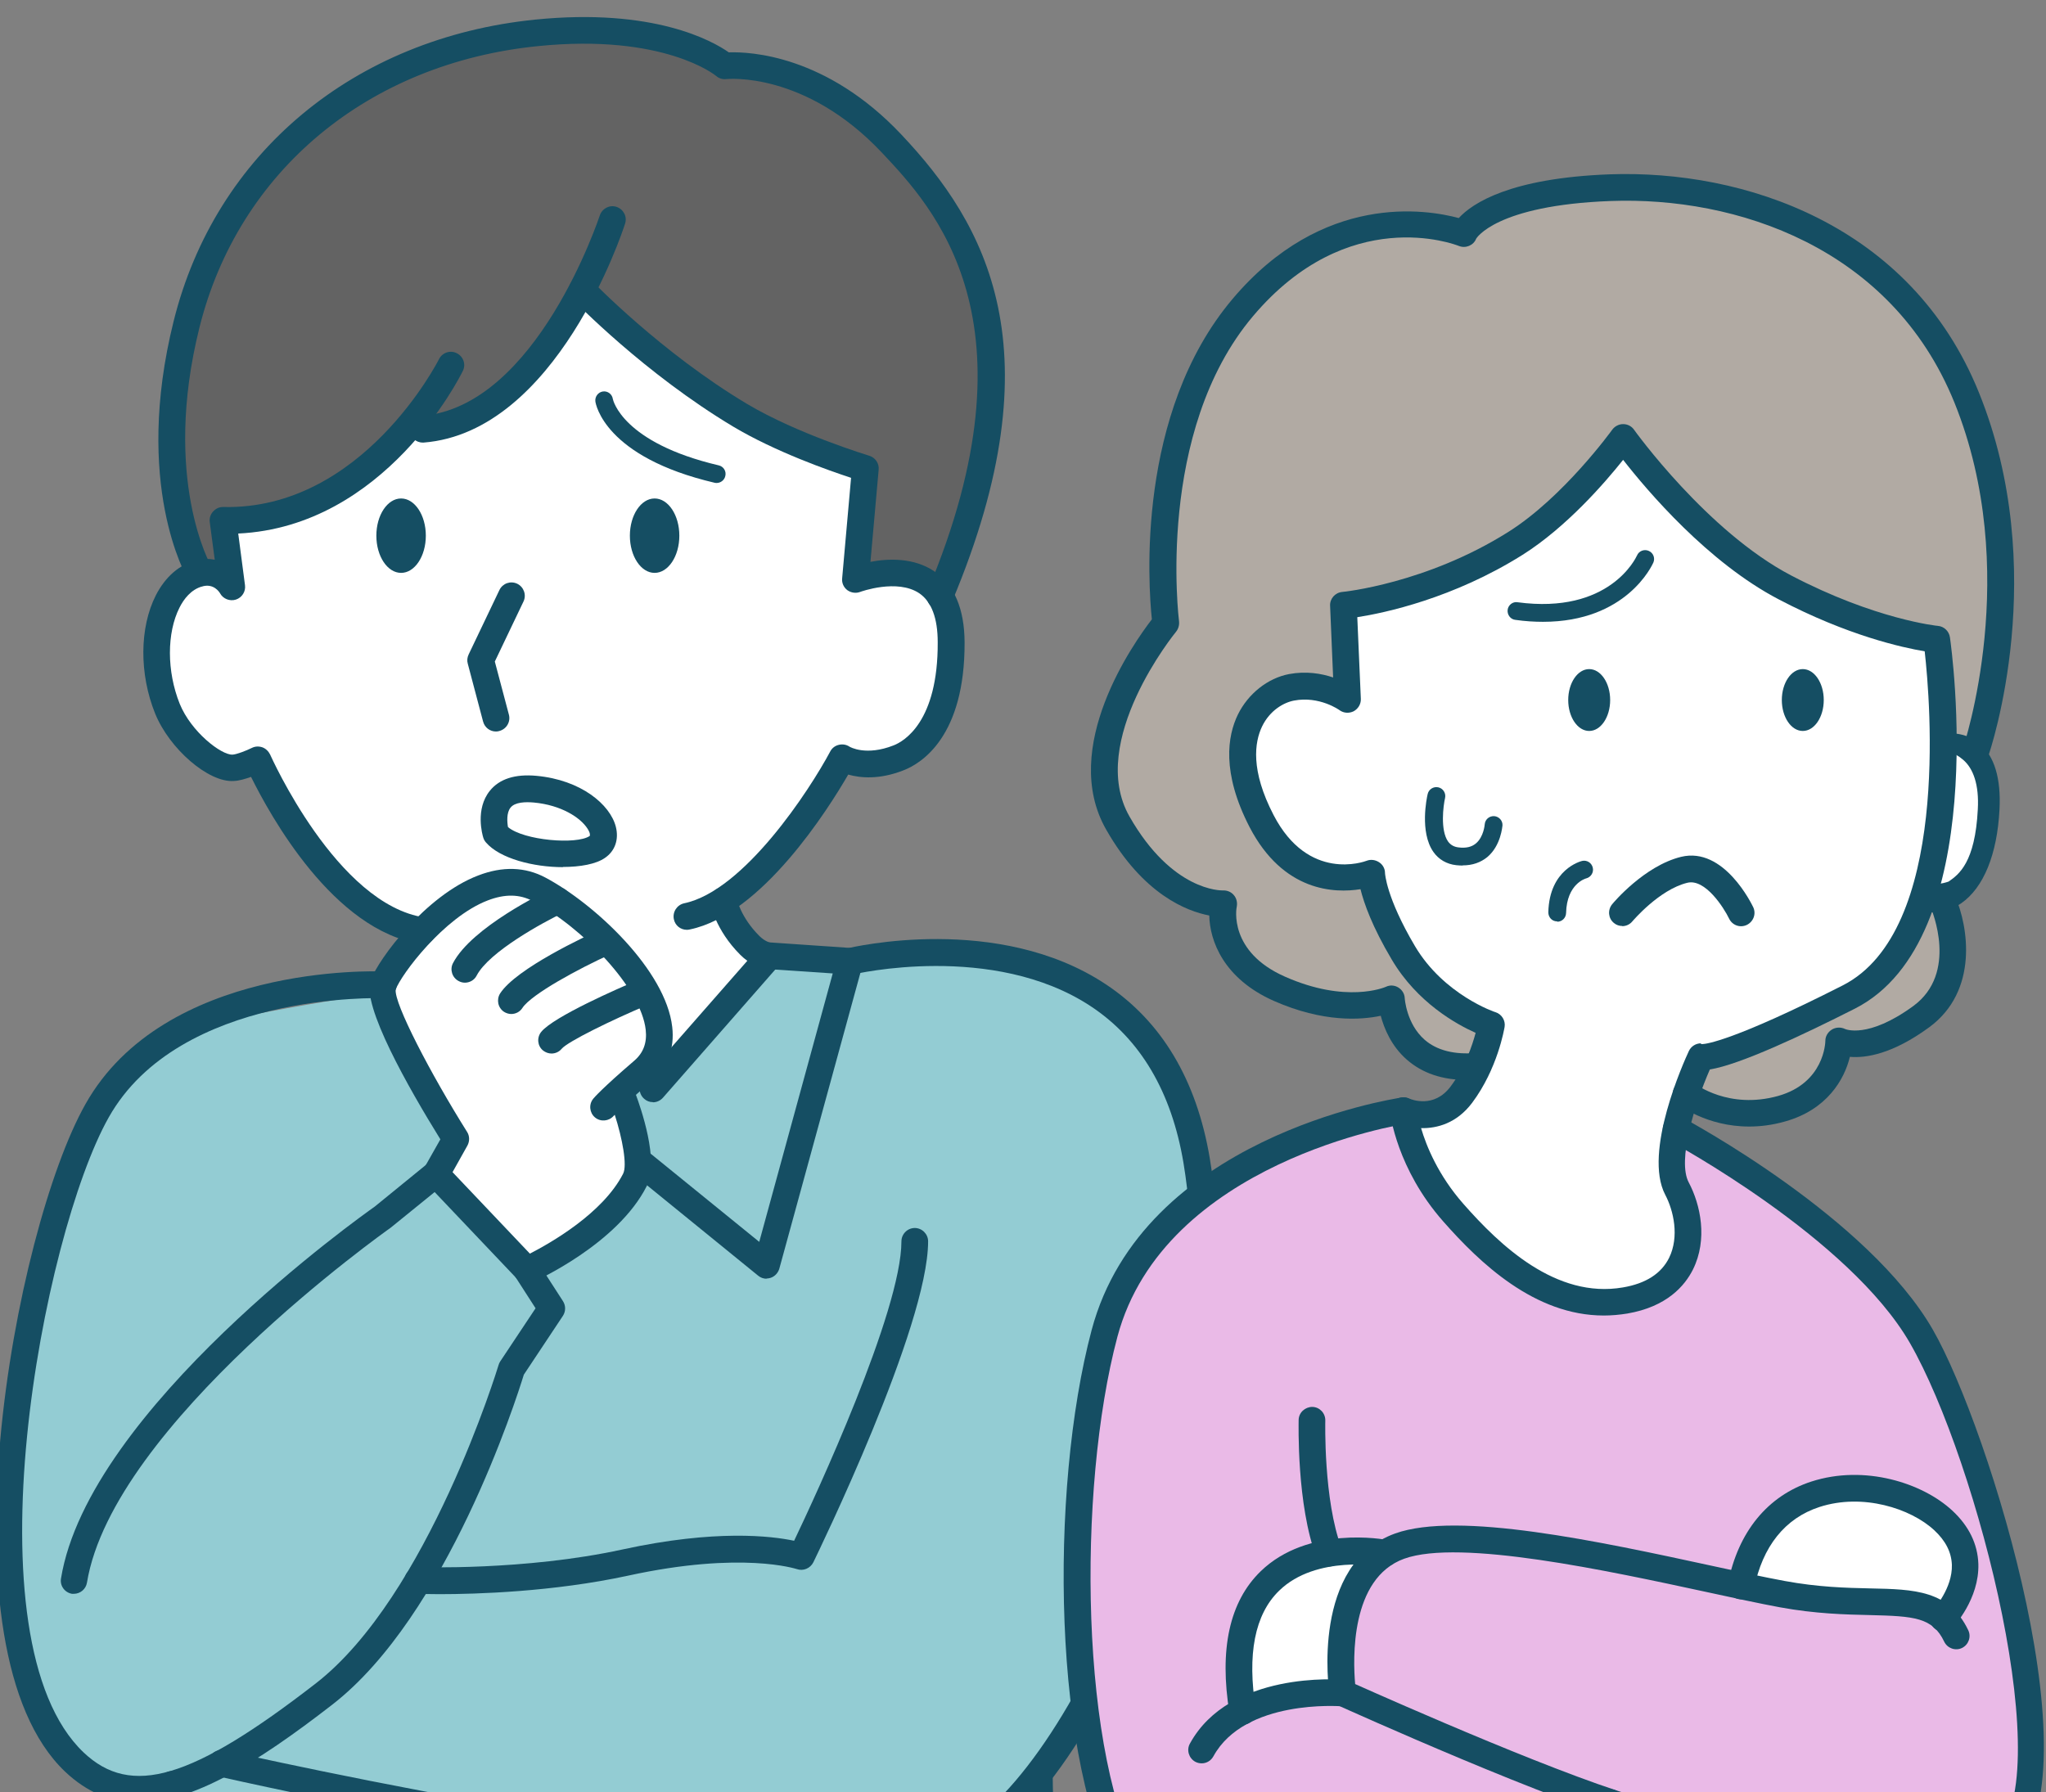<svg width="210" height="184" viewBox="0 0 210 184" fill="none" xmlns="http://www.w3.org/2000/svg">
<rect x="0" y="0" width="210" height="184" fill="#808080" stroke="none"/>
<g clip-path="url(#clip0_266_1101)">
<g clip-path="url(#clip1_266_1101)">
<path d="M22.735 46.858L19.429 59.267C19.429 59.267 14.114 64.914 16.397 70.085C18.68 75.257 23.922 78.784 23.922 78.784L26.443 77.962C26.443 77.962 32.652 90.864 35.94 92.435C39.227 94.007 41.419 95.962 41.419 95.962L35.465 107.475L33.785 129.131L53.455 142.361C53.455 142.361 84.759 123.758 85.252 122.954C85.746 122.15 84.449 101.061 84.449 101.061L76.614 98.137L74.257 92.435C74.257 92.435 78.477 89.584 81.399 85.454C84.321 81.324 86.44 77.779 86.44 77.779C86.44 77.779 92.85 78.565 94.476 76.226C96.101 73.886 97.581 72.717 97.617 67.436C97.654 62.154 96.211 58.792 96.211 58.792L95.078 36.679L50.898 16.687L27.082 35.711L22.735 46.84V46.858Z" fill="white"/>
<path d="M22.735 57.987L19.886 57.512C19.886 57.512 14.9 38.744 21.311 26.921C27.721 15.097 36.104 6.91 49.309 4.315C62.514 1.72 64.578 3.182 67.007 3.785C69.436 4.388 73.71 6.289 73.71 6.289C73.71 6.289 78.879 6.124 83.116 8.61C87.353 11.095 97.435 17.546 100.284 28.748C103.133 39.95 100.43 50.111 99.225 53.693C98.019 57.275 96.759 60.509 96.759 60.509C96.759 60.509 95.079 58.974 93.307 58.974C91.535 58.974 87.992 59.778 87.992 59.778L88.796 47.845C88.796 47.845 79.025 44.72 73.527 41.12C68.03 37.52 59.811 30.594 59.811 30.594C59.811 30.594 54.478 38.653 51.738 40.755C48.999 42.856 42.223 44.081 42.223 44.081C42.223 44.081 38.205 48.485 33.694 50.586C29.182 52.688 22.753 52.998 22.753 52.998V58.006L22.735 57.987Z" fill="#636363"/>
<path d="M17.658 222.459V183.187C17.658 183.187 18.79 186.33 13.201 183.607C7.612 180.884 -3.455 176.9 1.494 146.309C6.444 115.717 10.516 109.102 15.831 106.799C21.146 104.496 39.264 101.901 39.264 101.901L47.72 116.375L45.455 119.591L53.656 129.916L62.13 125.019C62.13 125.019 65.29 124.379 65.363 120.523C65.436 116.667 64.048 112.976 64.048 112.976L78.97 97.954L87.225 98.685C87.225 98.685 109.781 95.688 115.498 104.314C121.214 112.939 130.2 135.216 117.324 162.226C104.448 189.236 105.416 183.662 105.416 183.662L110.585 214.254L113.141 218.895L17.658 222.441V222.459Z" fill="#93CCD3"/>
<path d="M54.076 131.725C53.711 131.725 53.345 131.579 53.09 131.305L43.757 121.473C43.337 121.035 43.264 120.377 43.556 119.865L45.2 116.96C41.93 111.678 37.109 103.217 38.04 100.64C38.844 98.429 43.702 91.923 49.072 89.877C51.574 88.908 53.911 88.981 55.994 90.096C61.035 92.782 68.34 99.599 68.998 105.428C69.253 107.64 68.523 109.558 66.897 110.965C66.258 111.514 65.728 111.989 65.272 112.391C65.71 113.579 67.701 119.171 66.386 121.748C63.372 127.723 54.989 131.488 54.624 131.652C54.441 131.725 54.258 131.762 54.076 131.762V131.725ZM46.442 120.322L54.386 128.692C56.487 127.614 61.875 124.562 63.957 120.487C64.395 119.628 63.884 116.886 63.098 114.438C63.025 114.511 63.007 114.547 62.989 114.547C62.496 115.114 61.637 115.187 61.071 114.712C60.505 114.237 60.413 113.378 60.888 112.793C60.961 112.702 61.765 111.751 65.107 108.882C66.039 108.078 66.422 107.036 66.276 105.721C65.801 101.426 59.774 95.213 54.697 92.508C53.327 91.777 51.811 91.759 50.058 92.435C45.547 94.171 41.182 100.037 40.615 101.572C40.414 102.979 44.232 110.289 47.939 116.192C48.213 116.612 48.213 117.161 47.976 117.599L46.442 120.34V120.322Z" fill="#154E63"/>
<path d="M47.72 100.878C47.501 100.878 47.282 100.823 47.081 100.713C46.405 100.366 46.149 99.526 46.496 98.868C48.432 95.176 55.811 91.613 56.651 91.211C57.327 90.882 58.149 91.174 58.477 91.869C58.806 92.545 58.514 93.367 57.82 93.696C55.774 94.665 50.204 97.698 48.925 100.147C48.688 100.622 48.195 100.878 47.72 100.878Z" fill="#154E63"/>
<path d="M52.487 104.094C52.231 104.094 51.975 104.021 51.738 103.875C51.099 103.455 50.934 102.614 51.336 101.975C53.017 99.398 60.158 96.09 61.564 95.451C62.258 95.14 63.062 95.451 63.372 96.145C63.683 96.839 63.372 97.644 62.678 97.954C59.464 99.398 54.532 102.066 53.619 103.473C53.364 103.875 52.925 104.094 52.469 104.094H52.487Z" fill="#154E63"/>
<path d="M56.615 108.152C56.304 108.152 55.994 108.042 55.738 107.841C55.154 107.366 55.081 106.507 55.555 105.922C56.852 104.35 63.464 101.463 65.454 100.622C66.148 100.33 66.952 100.659 67.244 101.353C67.537 102.048 67.208 102.852 66.514 103.144C62.733 104.734 58.277 106.927 57.656 107.658C57.382 107.987 56.998 108.152 56.596 108.152H56.615Z" fill="#154E63"/>
<path d="M41.168 58.81C42.57 58.81 43.707 57.1 43.707 54.991C43.707 52.881 42.57 51.171 41.168 51.171C39.766 51.171 38.629 52.881 38.629 54.991C38.629 57.1 39.766 58.81 41.168 58.81Z" fill="#154E63"/>
<path d="M67.188 58.81C68.59 58.81 69.727 57.1 69.727 54.991C69.727 52.881 68.59 51.171 67.188 51.171C65.786 51.171 64.65 52.881 64.65 54.991C64.65 57.1 65.786 58.81 67.188 58.81Z" fill="#154E63"/>
<path d="M50.898 75.093C50.295 75.093 49.747 74.691 49.583 74.069L48.012 68.13C47.921 67.819 47.957 67.49 48.103 67.18L51.263 60.564C51.592 59.888 52.395 59.596 53.09 59.925C53.765 60.254 54.057 61.076 53.729 61.752L50.788 67.911L52.231 73.356C52.432 74.088 51.994 74.837 51.263 75.038C51.154 75.074 51.026 75.093 50.916 75.093H50.898Z" fill="#154E63"/>
<path d="M57.765 89.018C54.77 89.018 51.3 88.141 49.875 86.478C49.747 86.331 49.656 86.167 49.601 85.984C49.51 85.692 48.761 83.06 50.277 81.178C51.263 79.954 52.871 79.442 55.062 79.643C59.628 80.063 62.623 82.585 63.208 84.869C63.537 86.167 63.135 87.355 62.094 88.067C61.181 88.707 59.555 88.999 57.784 88.999L57.765 89.018ZM52.14 84.906C53.766 86.277 59.19 86.733 60.523 85.82C60.578 85.747 60.578 85.491 60.304 85.07C59.573 83.919 57.583 82.64 54.788 82.384C53.948 82.311 52.852 82.329 52.396 82.914C51.976 83.444 52.049 84.394 52.14 84.906Z" fill="#154E63"/>
<path d="M73.567 49.581C73.567 49.581 73.421 49.581 73.366 49.563C62.042 46.913 61.148 41.467 61.111 41.23C61.038 40.736 61.385 40.261 61.878 40.188C62.371 40.115 62.828 40.462 62.901 40.956C62.919 41.065 63.887 45.451 73.768 47.772C74.261 47.882 74.572 48.375 74.444 48.868C74.352 49.289 73.969 49.581 73.549 49.581H73.567Z" fill="#154E63"/>
<path d="M43.392 45.433C42.679 45.433 42.077 44.885 42.022 44.172C41.967 43.423 42.533 42.765 43.282 42.692C55.099 41.76 61.491 22.297 61.564 22.115C61.802 21.402 62.569 21 63.281 21.237C63.993 21.475 64.395 22.242 64.158 22.955C63.884 23.832 57.126 44.355 43.483 45.433C43.446 45.433 43.41 45.433 43.373 45.433H43.392Z" fill="#154E63"/>
<path d="M43.41 96.894C43.41 96.894 43.282 96.894 43.209 96.894C34.223 95.578 27.703 83.663 25.767 79.752C25.201 79.954 24.543 80.155 23.995 80.173C21.402 80.356 17.384 76.865 15.922 73.247C14.279 69.171 14.315 64.42 15.995 61.112C16.982 59.194 18.425 57.933 20.196 57.512C20.872 57.348 21.493 57.348 22.041 57.458L21.529 53.602C21.475 53.2 21.603 52.797 21.877 52.505C22.151 52.213 22.497 52.03 22.936 52.048C37.2 52.359 44.98 37.026 45.053 36.88C45.382 36.204 46.204 35.912 46.88 36.259C47.556 36.588 47.848 37.41 47.501 38.087C47.172 38.763 39.501 54.059 24.452 54.771L25.146 60.071C25.237 60.729 24.835 61.35 24.214 61.551C23.593 61.752 22.899 61.478 22.589 60.911C22.497 60.747 21.931 59.906 20.835 60.181C19.612 60.473 18.845 61.533 18.425 62.373C17.11 64.968 17.11 68.916 18.443 72.242C19.612 75.129 22.717 77.523 23.867 77.468C24.269 77.45 25.274 77.066 25.858 76.774C26.187 76.609 26.57 76.591 26.936 76.719C27.283 76.847 27.557 77.121 27.721 77.45C27.794 77.596 34.57 92.874 43.611 94.189C44.359 94.299 44.871 94.993 44.761 95.743C44.67 96.419 44.067 96.912 43.41 96.912V96.894Z" fill="#154E63"/>
<path d="M70.495 95.451C69.856 95.451 69.29 95.012 69.162 94.354C69.016 93.605 69.491 92.892 70.221 92.728C76.376 91.448 83.134 81.05 85.216 77.139C85.398 76.792 85.709 76.555 86.093 76.463C86.458 76.372 86.86 76.427 87.188 76.646C87.243 76.683 88.887 77.633 91.718 76.518C92.795 76.098 96.284 74.088 96.247 65.937C96.247 63.452 95.608 61.77 94.366 60.911C92.101 59.376 88.321 60.747 88.284 60.765C87.846 60.93 87.353 60.857 86.969 60.583C86.586 60.29 86.385 59.833 86.439 59.358L87.353 49.051C85.07 48.302 79.591 46.383 75.244 43.788C66.13 38.324 59.062 31.014 58.77 30.722C58.24 30.174 58.258 29.315 58.806 28.785C59.354 28.255 60.212 28.273 60.742 28.821C60.815 28.894 67.847 36.186 76.65 41.449C81.892 44.574 89.142 46.749 89.216 46.785C89.837 46.968 90.257 47.571 90.184 48.229L89.343 57.677C91.152 57.33 93.8 57.22 95.918 58.664C97.946 60.053 98.987 62.501 99.005 65.937C99.042 75.568 94.622 78.346 92.74 79.076C90.238 80.063 88.284 79.862 87.061 79.515C85.033 83.024 78.203 93.879 70.806 95.414C70.714 95.432 70.623 95.451 70.532 95.451H70.495Z" fill="#154E63"/>
<path d="M96.466 62.556C96.284 62.556 96.101 62.52 95.937 62.447C95.243 62.154 94.914 61.35 95.206 60.656C106.84 32.97 95.809 21.292 90.512 15.664C82.604 7.276 74.641 8.116 74.55 8.116C74.166 8.171 73.783 8.043 73.49 7.787C73.454 7.751 68.157 3.42 55.208 4.735C37.784 6.49 24.47 17.564 20.47 33.627C16.598 49.161 21.621 58.024 21.676 58.115C22.059 58.773 21.84 59.614 21.183 59.998C20.525 60.382 19.703 60.162 19.32 59.523C19.082 59.12 13.658 49.691 17.822 32.97C22.096 15.755 36.323 3.895 54.934 2.012C67.098 0.788 73.143 4.205 74.805 5.375C76.979 5.302 84.814 5.649 92.503 13.8C101.179 22.992 108.575 35.894 97.727 61.734C97.507 62.264 96.996 62.574 96.466 62.574V62.556Z" fill="#154E63"/>
<path d="M67.007 113.14C66.678 113.14 66.368 113.031 66.112 112.793C65.546 112.3 65.491 111.422 65.984 110.856L76.705 98.63C76.468 98.466 76.212 98.246 75.974 98.009C73.399 95.432 72.924 92.8 72.906 92.691C72.778 91.942 73.271 91.229 74.02 91.101C74.769 90.973 75.463 91.466 75.609 92.198C75.609 92.252 76.011 94.153 77.929 96.072C78.55 96.693 79.116 96.784 79.134 96.784C79.627 96.858 80.066 97.205 80.23 97.68C80.394 98.155 80.321 98.685 79.992 99.05L68.048 112.683C67.774 112.994 67.39 113.158 67.025 113.158L67.007 113.14Z" fill="#154E63"/>
<path d="M78.677 131.269C78.367 131.269 78.056 131.159 77.819 130.958L65.126 120.633C64.541 120.158 64.45 119.299 64.925 118.696C65.4 118.111 66.258 118.02 66.861 118.495L77.929 127.486L85.472 99.928L78.878 99.489C78.129 99.434 77.545 98.776 77.6 98.027C77.655 97.278 78.294 96.693 79.061 96.748L87.316 97.314C87.718 97.351 88.102 97.552 88.339 97.881C88.576 98.21 88.65 98.648 88.54 99.032L79.992 130.227C79.865 130.666 79.536 131.031 79.097 131.177C78.97 131.214 78.823 131.25 78.677 131.25V131.269Z" fill="#154E63"/>
<path d="M88.175 192.306C66.514 192.306 24.543 182.84 22.424 182.365C21.694 182.2 21.219 181.469 21.383 180.72C21.548 179.989 22.278 179.514 23.027 179.678C23.63 179.824 84.193 193.494 97.106 188.523C109.196 183.863 126.109 147.241 121.47 119.372C120.246 112.08 117.05 106.671 111.972 103.309C101.909 96.657 87.663 100.001 87.535 100.038C86.787 100.22 86.056 99.763 85.873 99.032C85.691 98.301 86.147 97.552 86.878 97.37C87.517 97.223 102.42 93.715 113.47 101.024C119.223 104.825 122.821 110.856 124.173 118.915C128.775 146.546 112.557 185.508 98.092 191.063C95.864 191.922 92.394 192.288 88.156 192.288L88.175 192.306Z" fill="#154E63"/>
<path d="M7.612 163.615C7.612 163.615 7.466 163.615 7.393 163.615C6.644 163.487 6.133 162.792 6.261 162.043C9.092 144.664 37.273 124.708 38.46 123.867L43.866 119.463C44.451 118.988 45.309 119.079 45.784 119.664C46.259 120.249 46.167 121.108 45.583 121.583L40.086 126.042C39.72 126.298 11.594 146.217 8.927 162.463C8.818 163.139 8.233 163.615 7.576 163.615H7.612Z" fill="#154E63"/>
<path d="M14.206 185.033C11.466 185.033 8.982 184.046 6.681 181.871C-6.542 169.298 1.476 126.298 8.763 113.36C16.854 98.959 38.478 99.69 39.392 99.727C40.141 99.763 40.725 100.403 40.707 101.152C40.67 101.902 40.031 102.486 39.282 102.468C39.063 102.468 18.425 101.792 11.156 114.712C4.361 126.773 -3.547 168.366 8.58 179.898C13.457 184.521 19.685 182.675 32.397 172.825C43.939 163.889 51.099 140.37 51.172 140.132C51.208 140.004 51.263 139.876 51.336 139.767L54.971 134.302L52.925 131.123C52.523 130.483 52.706 129.642 53.345 129.222C53.984 128.82 54.825 129.003 55.245 129.642L57.783 133.571C58.076 134.028 58.076 134.613 57.783 135.07L53.765 141.119C52.998 143.622 45.894 165.863 34.095 175C26.223 181.104 19.721 185.051 14.224 185.051L14.206 185.033Z" fill="#154E63"/>
<path d="M45.09 163.651C43.757 163.651 42.953 163.615 42.825 163.615C42.077 163.578 41.474 162.957 41.51 162.189C41.547 161.44 42.204 160.837 42.935 160.874C43.044 160.874 53.839 161.257 63.884 159.064C73.436 156.981 79.171 157.676 81.508 158.169C83.7 153.582 92.522 134.595 92.522 127.431C92.522 126.682 93.142 126.061 93.891 126.061C94.64 126.061 95.261 126.682 95.261 127.431C95.261 136.185 83.956 159.393 83.481 160.38C83.17 161.002 82.44 161.312 81.782 161.075C81.746 161.075 76.194 159.192 64.468 161.751C56.779 163.414 48.871 163.651 45.108 163.651H45.09Z" fill="#154E63"/>
<path d="M17.658 222.495C16.909 222.495 16.288 221.874 16.288 221.125V183.187C16.288 182.437 16.909 181.816 17.658 181.816C18.407 181.816 19.027 182.437 19.027 183.187V221.125C19.027 221.874 18.407 222.495 17.658 222.495Z" fill="#154E63"/>
<path d="M111.717 218.347C111.224 218.347 110.749 218.073 110.511 217.616C105.489 208.113 105.306 183.187 105.306 182.145C105.306 181.396 105.909 180.774 106.676 180.774C107.425 180.774 108.046 181.377 108.046 182.145C108.046 182.401 108.228 207.437 112.94 216.355C113.287 217.031 113.032 217.854 112.374 218.201C112.173 218.31 111.954 218.365 111.735 218.365L111.717 218.347Z" fill="#154E63"/>
</g>
<g clip-path="url(#clip2_266_1101)">
<path d="M178.69 131.14L172.032 115.919L174.148 109.477C174.148 109.477 188.229 102.998 192.971 99.932C197.713 96.866 199.446 92.595 199.446 92.595C199.446 92.595 204.243 88.909 204.206 84.474C204.17 80.039 201.708 75.038 201.708 75.038V53.722L157.076 35.617C157.076 35.617 139.092 47.59 137.925 50.656C136.758 53.722 123.352 76.206 123.352 76.206L130.575 99.111L147.209 103.436L151.714 109.44C151.714 109.44 150.583 113.638 148.048 114.021C145.513 114.405 142.175 115.938 142.175 115.938L118.373 173.773L129.261 182.406L195.853 173.773C195.853 173.773 205.155 169.868 204.225 168.754C203.294 167.641 204.298 155.249 204.298 155.249L185.073 139.791L178.726 131.158L178.69 131.14Z" fill="white"/>
<path d="M171.248 120.555C171.248 120.555 176.173 131.761 168.841 133.677C161.508 135.593 152.881 127.965 150.237 125.647C147.592 123.329 144.035 114.003 144.035 114.003C144.035 114.003 124.154 119.989 118.336 127.362C112.518 134.735 108.104 163.224 110.548 173.737C112.992 184.249 117.588 194.396 117.588 194.396C117.588 194.396 118.792 207.208 118.336 213.851C117.88 220.494 116.841 226.407 116.841 226.407L188.448 227.94L191.895 192.242C191.895 192.242 204.425 193.484 206.249 188.811C208.073 184.139 209.532 176.292 206.249 162.896C202.966 149.5 197.896 137.126 194.777 133.659C191.658 130.191 174.586 117.379 174.586 117.379L172.014 115.919L171.248 120.555Z" fill="#EABAE7"/>
<path d="M199.464 166.126C199.464 166.126 203.55 162.695 201.689 159.447C199.829 156.198 193.883 150.084 187.299 153.241C180.714 156.399 178.671 162.805 178.671 162.805C178.671 162.805 186.368 164.666 189.232 164.757C192.095 164.849 199.446 166.126 199.446 166.126H199.464Z" fill="white"/>
<path d="M141.463 160.012C141.463 160.012 138.126 163.224 138.034 166.126C137.943 169.028 138.034 173.39 138.034 173.39C138.034 173.39 133.201 173.207 131.45 174.047C129.699 174.886 127.93 175.689 127.93 175.689C127.93 175.689 125.796 170.47 127.93 166.217C130.064 161.965 130.976 159.83 134.222 159.465C137.469 159.1 141.463 160.03 141.463 160.03V160.012Z" fill="white"/>
<path d="M151.696 109.441L153.155 105.243C153.155 105.243 147.719 103.162 145.914 100.644C144.108 98.125 140.351 89.785 140.351 89.785C140.351 89.785 135.481 90.843 133.529 89.201C131.578 87.558 127.529 82.832 127.529 79.072C127.529 75.312 129.061 70.859 131.997 70.585C134.934 70.312 137.834 70.585 137.834 70.585L137.688 62.373C137.688 62.373 147.409 60.548 152.644 57.427C157.879 54.306 166.469 45.053 166.469 45.053C166.469 45.053 176.556 57.463 182.866 60.128C189.177 62.792 198.37 65.293 198.37 65.293L199.409 75.604L202.492 77.01C202.492 77.01 207.033 61.205 204.772 51.915C202.51 42.626 197.257 28.883 187.171 24.248C177.085 19.612 167.892 18.189 160.925 19.594C153.957 20.999 150.218 23.992 150.218 23.992C150.218 23.992 144.892 21.236 139.275 23.7C133.657 26.164 123.407 31.493 120.944 44.907C118.482 58.321 119.631 63.979 119.631 63.979C119.631 63.979 110.858 74.454 113.63 81.718C116.403 88.982 118.117 89.383 119.668 90.424C121.218 91.464 125.431 92.778 125.431 92.778C125.431 92.778 124.738 95.899 127.529 98.91C130.319 101.921 134.77 103.454 137.287 103.181C139.804 102.907 142.43 102.615 142.43 102.615C142.43 102.615 142.758 106.174 145.111 107.597C147.464 109.021 151.677 109.459 151.677 109.459L151.696 109.441Z" fill="#B1AAA3"/>
<path d="M197.202 92.76C197.202 92.76 194.977 99.275 189.998 102.195C185.019 105.115 174.586 108.455 174.586 108.455L173.072 112.287C173.072 112.287 176.629 115.518 181.134 114.021C185.639 112.525 189.451 107.068 189.451 107.068C189.451 107.068 196.072 107.305 198.133 103.582C200.194 99.859 199.428 92.614 199.428 92.614L197.202 92.76Z" fill="#B1AAA3"/>
<path d="M164.627 135.046C165.411 135.046 166.214 134.973 167.017 134.845C171.084 134.151 172.926 131.998 173.765 130.319C175.297 127.235 174.549 123.676 173.327 121.376C172.142 119.131 173.929 113.382 175.498 109.787C178.58 109.294 185.055 106.247 190.381 103.545C204.425 96.41 200.321 66.68 200.139 65.42C200.048 64.8 199.537 64.307 198.917 64.252C198.844 64.252 192.478 63.595 183.833 59.069C175.224 54.561 167.783 44.213 167.71 44.104C167.454 43.739 167.035 43.538 166.597 43.538C166.159 43.538 165.74 43.757 165.484 44.104C165.43 44.177 160.469 51.057 154.796 54.616C146.388 59.909 137.852 60.767 137.761 60.767C137.031 60.84 136.484 61.46 136.521 62.19L136.831 69.545C135.645 69.143 134.076 68.87 132.307 69.198C130.119 69.618 128.112 71.206 127.054 73.359C125.997 75.531 125.358 79.291 128.258 84.912C131.724 91.573 136.995 91.701 139.639 91.281C140.004 92.741 140.843 95.132 142.85 98.508C145.458 102.925 149.489 105.152 151.458 106.028C151.112 107.323 150.364 109.568 148.887 111.539C147.172 113.82 144.874 112.871 144.601 112.762C144.145 112.561 143.616 112.616 143.233 112.908C142.831 113.2 142.612 113.674 142.667 114.167C142.704 114.404 143.378 119.989 148.121 125.373C151.878 129.644 157.514 135.046 164.609 135.046H164.627ZM174.586 107.104C174.075 107.104 173.583 107.396 173.346 107.889C172.853 108.948 168.622 118.274 170.92 122.654C171.777 124.278 172.379 126.942 171.321 129.114C170.518 130.739 168.932 131.761 166.579 132.162C159.703 133.348 153.939 127.837 150.2 123.584C147.628 120.664 146.406 117.671 145.859 115.81C147.519 115.846 149.525 115.299 151.094 113.218C153.72 109.714 154.395 105.608 154.431 105.425C154.541 104.768 154.14 104.111 153.501 103.91C153.447 103.91 148.194 102.122 145.239 97.14C142.266 92.121 142.156 89.639 142.156 89.62C142.156 89.164 141.919 88.744 141.536 88.507C141.172 88.27 140.697 88.197 140.278 88.361C140.041 88.452 134.295 90.569 130.72 83.671C128.331 79.072 128.769 76.188 129.535 74.582C130.337 72.921 131.76 72.118 132.818 71.918C135.426 71.425 137.469 72.885 137.487 72.903C137.907 73.213 138.472 73.25 138.946 73.013C139.402 72.757 139.694 72.282 139.676 71.753L139.311 63.358C142.138 62.92 149.16 61.423 156.255 56.97C160.779 54.123 164.737 49.542 166.597 47.206C169.059 50.364 175.297 57.737 182.575 61.533C189.67 65.256 195.269 66.479 197.549 66.862C198.133 72.045 200.121 95.57 189.141 101.155C177.905 106.867 175.115 107.159 174.786 107.177C174.713 107.177 174.659 107.177 174.586 107.177V107.104Z" fill="#154E63"/>
<path d="M158.371 63.833C166.944 63.833 169.57 58.029 169.698 57.755C169.898 57.299 169.698 56.752 169.224 56.551C168.768 56.35 168.22 56.551 168.02 57.025C167.892 57.299 165.174 63.084 155.763 61.825C155.271 61.734 154.796 62.117 154.742 62.61C154.687 63.103 155.033 63.577 155.526 63.632C156.547 63.778 157.496 63.833 158.389 63.833H158.371Z" fill="#154E63"/>
<path d="M185.037 75.038C183.848 75.038 182.885 73.616 182.885 71.863C182.885 70.109 183.848 68.687 185.037 68.687C186.226 68.687 187.189 70.109 187.189 71.863C187.189 73.616 186.226 75.038 185.037 75.038Z" fill="#154E63"/>
<path d="M163.113 75.038C161.925 75.038 160.961 73.616 160.961 71.863C160.961 70.109 161.925 68.687 163.113 68.687C164.302 68.687 165.266 70.109 165.266 71.863C165.266 73.616 164.302 75.038 163.113 75.038Z" fill="#154E63"/>
<path d="M166.488 95.077C166.889 95.077 167.272 94.913 167.545 94.585C167.582 94.548 170.281 91.336 173.181 90.624C175.024 90.168 176.939 93.197 177.468 94.292C177.796 94.986 178.598 95.278 179.292 94.949C179.966 94.621 180.276 93.818 179.948 93.124C179.82 92.869 176.957 86.883 172.543 87.96C168.767 88.89 165.594 92.668 165.466 92.832C164.992 93.416 165.065 94.274 165.649 94.749C165.904 94.968 166.214 95.059 166.524 95.059L166.488 95.077Z" fill="#154E63"/>
<path d="M159.83 94.621C160.323 94.621 160.724 94.238 160.742 93.727C160.815 90.734 162.73 90.186 162.822 90.168C163.296 90.04 163.606 89.547 163.478 89.055C163.351 88.562 162.876 88.27 162.384 88.379C162.256 88.416 159.028 89.219 158.918 93.654C158.918 94.165 159.301 94.585 159.812 94.585H159.83V94.621Z" fill="#154E63"/>
<path d="M150.145 88.836C151.13 88.836 151.969 88.544 152.662 87.978C154.067 86.792 154.194 84.821 154.213 84.748C154.249 84.237 153.848 83.817 153.355 83.78C152.845 83.762 152.425 84.127 152.389 84.638C152.389 84.638 152.297 85.916 151.477 86.591C151.039 86.956 150.455 87.084 149.707 86.992C149.233 86.938 148.887 86.737 148.631 86.39C147.811 85.222 148.139 82.704 148.321 81.919C148.431 81.426 148.121 80.933 147.628 80.824C147.136 80.714 146.643 81.025 146.534 81.517C146.443 81.9 145.695 85.405 147.117 87.449C147.665 88.233 148.485 88.708 149.47 88.817C149.689 88.836 149.908 88.854 150.109 88.854L150.145 88.836Z" fill="#154E63"/>
<path d="M198.388 93.672C199.391 93.672 200.394 93.343 201.306 92.723C203.604 91.117 204.991 87.704 205.228 83.087C205.392 79.893 204.699 77.612 203.185 76.334C201.452 74.874 199.318 75.349 199.227 75.367C198.734 75.476 198.424 75.969 198.552 76.462C198.661 76.954 199.154 77.265 199.646 77.137C199.719 77.137 200.479 77.124 201.5 78C202.521 78.876 203.146 80.531 203 83.087C202.726 88.543 201.058 89.77 200 90.5C198.552 91 198 90.5 197.476 91.683C196.983 91.537 196.491 91.81 196.327 92.285C196.163 92.759 196.455 93.27 196.929 93.435C197.403 93.581 197.895 93.654 198.388 93.654V93.672Z" fill="#154E63"/>
<path d="M150.528 110.864C150.948 110.864 151.367 110.846 151.805 110.809C152.553 110.736 153.118 110.079 153.045 109.331C152.972 108.583 152.298 108.035 151.568 108.09C149.288 108.291 147.482 107.834 146.224 106.739C144.345 105.097 144.181 102.487 144.181 102.469C144.163 102.012 143.908 101.611 143.525 101.374C143.142 101.136 142.667 101.1 142.248 101.301C142.084 101.374 138.144 103.034 131.888 100.26C126.088 97.705 126.89 93.234 126.945 93.052C127.018 92.632 126.909 92.194 126.635 91.883C126.361 91.555 125.942 91.391 125.522 91.409C125.322 91.409 120.306 91.5 115.929 83.817C111.533 76.115 120.616 64.964 120.707 64.855C120.944 64.563 121.054 64.179 121.017 63.796C120.999 63.595 118.573 44.341 128.605 32.46C138.363 20.908 149.288 25.069 149.744 25.251C150.437 25.525 151.24 25.196 151.513 24.503C151.513 24.503 153.483 21.072 165.32 20.634C178.143 20.159 194.12 25.342 200.595 41.312C207.599 58.613 201.544 76.59 201.489 76.772C201.233 77.484 201.616 78.269 202.328 78.506C203.039 78.761 203.823 78.378 204.061 77.666C204.334 76.9 210.499 58.54 203.112 40.289C196.126 23.006 178.927 17.404 165.211 17.896C155.015 18.279 151.13 20.853 149.726 22.386C146.425 21.492 135.773 19.721 126.507 30.69C116.585 42.443 117.862 60.073 118.227 63.577C116.385 65.968 108.724 76.754 113.539 85.167C117.333 91.829 121.82 93.544 124.118 93.982C124.173 96.592 125.595 100.479 130.775 102.761C135.791 104.969 139.658 104.714 141.719 104.276C142.065 105.571 142.795 107.378 144.4 108.783C145.987 110.17 148.03 110.864 150.528 110.864Z" fill="#154E63"/>
<path d="M179.529 115.646C180.678 115.646 181.918 115.5 183.249 115.116C187.517 113.912 189.305 110.827 189.87 108.491C191.512 108.637 194.266 108.199 198.005 105.462C203.13 101.702 201.999 95.041 200.686 92.048C200.376 91.354 199.574 91.044 198.88 91.354C198.187 91.665 197.877 92.468 198.169 93.161C198.279 93.435 201.014 99.877 196.382 103.272C191.712 106.685 189.378 105.644 189.36 105.626C188.94 105.425 188.411 105.444 188.01 105.699C187.609 105.955 187.353 106.374 187.353 106.849C187.353 107.013 187.244 111.174 182.502 112.507C177.449 113.912 174.057 111.32 173.911 111.211C173.327 110.754 172.47 110.846 171.996 111.43C171.522 112.014 171.631 112.872 172.215 113.346C172.361 113.456 175.169 115.646 179.529 115.646Z" fill="#154E63"/>
<path d="M196.309 193.648C200.157 193.648 203.604 192.881 206.176 190.874C215.624 183.427 204.17 146.562 198.388 136.506C191.785 125.008 173.437 115.134 172.671 114.715C172.014 114.368 171.175 114.605 170.829 115.28C170.482 115.956 170.719 116.777 171.394 117.142C171.576 117.233 189.816 127.07 196.035 137.874C203.003 149.993 211.484 183.227 204.516 188.72C198.388 193.538 184.326 189.286 175.024 186.457C172.762 185.764 170.829 185.179 169.205 184.778C161.672 182.898 142.977 174.612 139.092 172.879C138.873 170.36 138.563 162.02 144.126 160.012C149.853 157.95 165.065 161.253 175.133 163.425C177.997 164.046 180.587 164.611 182.666 164.995C186.332 165.67 189.433 165.743 191.913 165.798C196.473 165.907 198.37 166.035 199.555 168.535C199.884 169.21 200.704 169.502 201.379 169.174C202.054 168.845 202.346 168.024 202.018 167.349C200.048 163.242 196.473 163.151 191.968 163.06C189.451 163.005 186.624 162.932 183.158 162.293C181.097 161.91 178.544 161.363 175.717 160.742C164.098 158.224 149.653 155.103 143.196 157.421C134.551 160.541 136.375 173.444 136.466 173.992C136.539 174.448 136.831 174.85 137.25 175.032C138.18 175.452 159.903 185.253 168.53 187.424C170.081 187.808 172.014 188.392 174.221 189.067C180.951 191.111 189.305 193.648 196.327 193.648H196.309Z" fill="#154E63"/>
<path d="M127.638 199.47C139.202 199.47 153.283 192.754 165.886 186.238C166.561 185.891 166.816 185.07 166.469 184.395C166.123 183.72 165.302 183.464 164.627 183.811C154.231 189.195 134.879 199.196 122.44 196.148C120.561 195.692 118.865 194.195 117.388 191.713C110.803 180.617 110.53 152.84 114.688 137.236C119.485 119.241 144.017 115.408 144.254 115.372C145.002 115.262 145.513 114.569 145.403 113.821C145.294 113.072 144.601 112.561 143.853 112.671C142.777 112.835 117.297 116.832 112.044 136.542C107.666 152.986 108.013 181.292 115.035 193.137C116.895 196.276 119.175 198.211 121.802 198.849C123.662 199.306 125.614 199.506 127.656 199.506L127.638 199.47Z" fill="#154E63"/>
<path d="M123.334 181.018C123.826 181.018 124.282 180.763 124.537 180.307C127.766 174.394 137.578 175.16 137.67 175.16C138.417 175.233 139.092 174.667 139.147 173.919C139.22 173.171 138.655 172.496 137.907 172.441C137.432 172.404 126.215 171.528 122.13 178.993C121.765 179.65 122.02 180.489 122.677 180.854C122.878 180.964 123.115 181.018 123.334 181.018Z" fill="#154E63"/>
<path d="M199.446 167.495C199.811 167.495 200.175 167.349 200.431 167.075C200.54 166.966 203.167 164.137 203.057 160.542C202.984 158.497 202.091 156.654 200.376 155.066C197.33 152.238 191.384 150.321 185.912 152.092C181.426 153.552 178.398 157.256 177.358 162.549C177.212 163.297 177.705 164.009 178.434 164.155C179.164 164.301 179.893 163.808 180.039 163.078C180.897 158.753 183.213 155.851 186.751 154.701C191.183 153.26 196.108 154.847 198.516 157.074C199.701 158.169 200.285 159.337 200.34 160.633C200.413 163.06 198.479 165.177 198.461 165.195C197.95 165.743 197.968 166.619 198.516 167.13C198.789 167.385 199.118 167.513 199.464 167.513L199.446 167.495Z" fill="#154E63"/>
<path d="M127.547 177.04C127.547 177.04 127.693 177.04 127.766 177.04C128.514 176.912 129.024 176.219 128.897 175.471C127.985 169.831 128.787 165.725 131.286 163.298C135.098 159.574 141.828 160.797 141.883 160.797C142.631 160.943 143.342 160.45 143.488 159.702C143.634 158.954 143.141 158.242 142.412 158.096C142.084 158.023 134.259 156.581 129.389 161.308C126.197 164.411 125.121 169.302 126.197 175.89C126.307 176.566 126.89 177.04 127.547 177.04Z" fill="#154E63"/>
<path d="M136.411 160.815C136.575 160.815 136.739 160.779 136.904 160.724C137.615 160.45 137.961 159.666 137.706 158.954C135.827 154.008 136.028 145.905 136.028 145.832C136.046 145.084 135.463 144.445 134.697 144.427C133.967 144.427 133.31 144.992 133.292 145.759C133.292 146.106 133.073 154.482 135.134 159.921C135.335 160.469 135.864 160.797 136.411 160.797V160.815Z" fill="#154E63"/>
</g>
</g>
<defs>
<clipPath id="clip0_266_1101">
<rect width="210" height="184" fill="white"/>
</clipPath>
<clipPath id="clip1_266_1101">
<rect width="233" height="200" fill="white" transform="translate(-69 -16)"/>
</clipPath>
<clipPath id="clip2_266_1101">
<rect width="207" height="178" fill="white" transform="matrix(-1 0 0 1 268 6)"/>
</clipPath>
</defs>
</svg>
